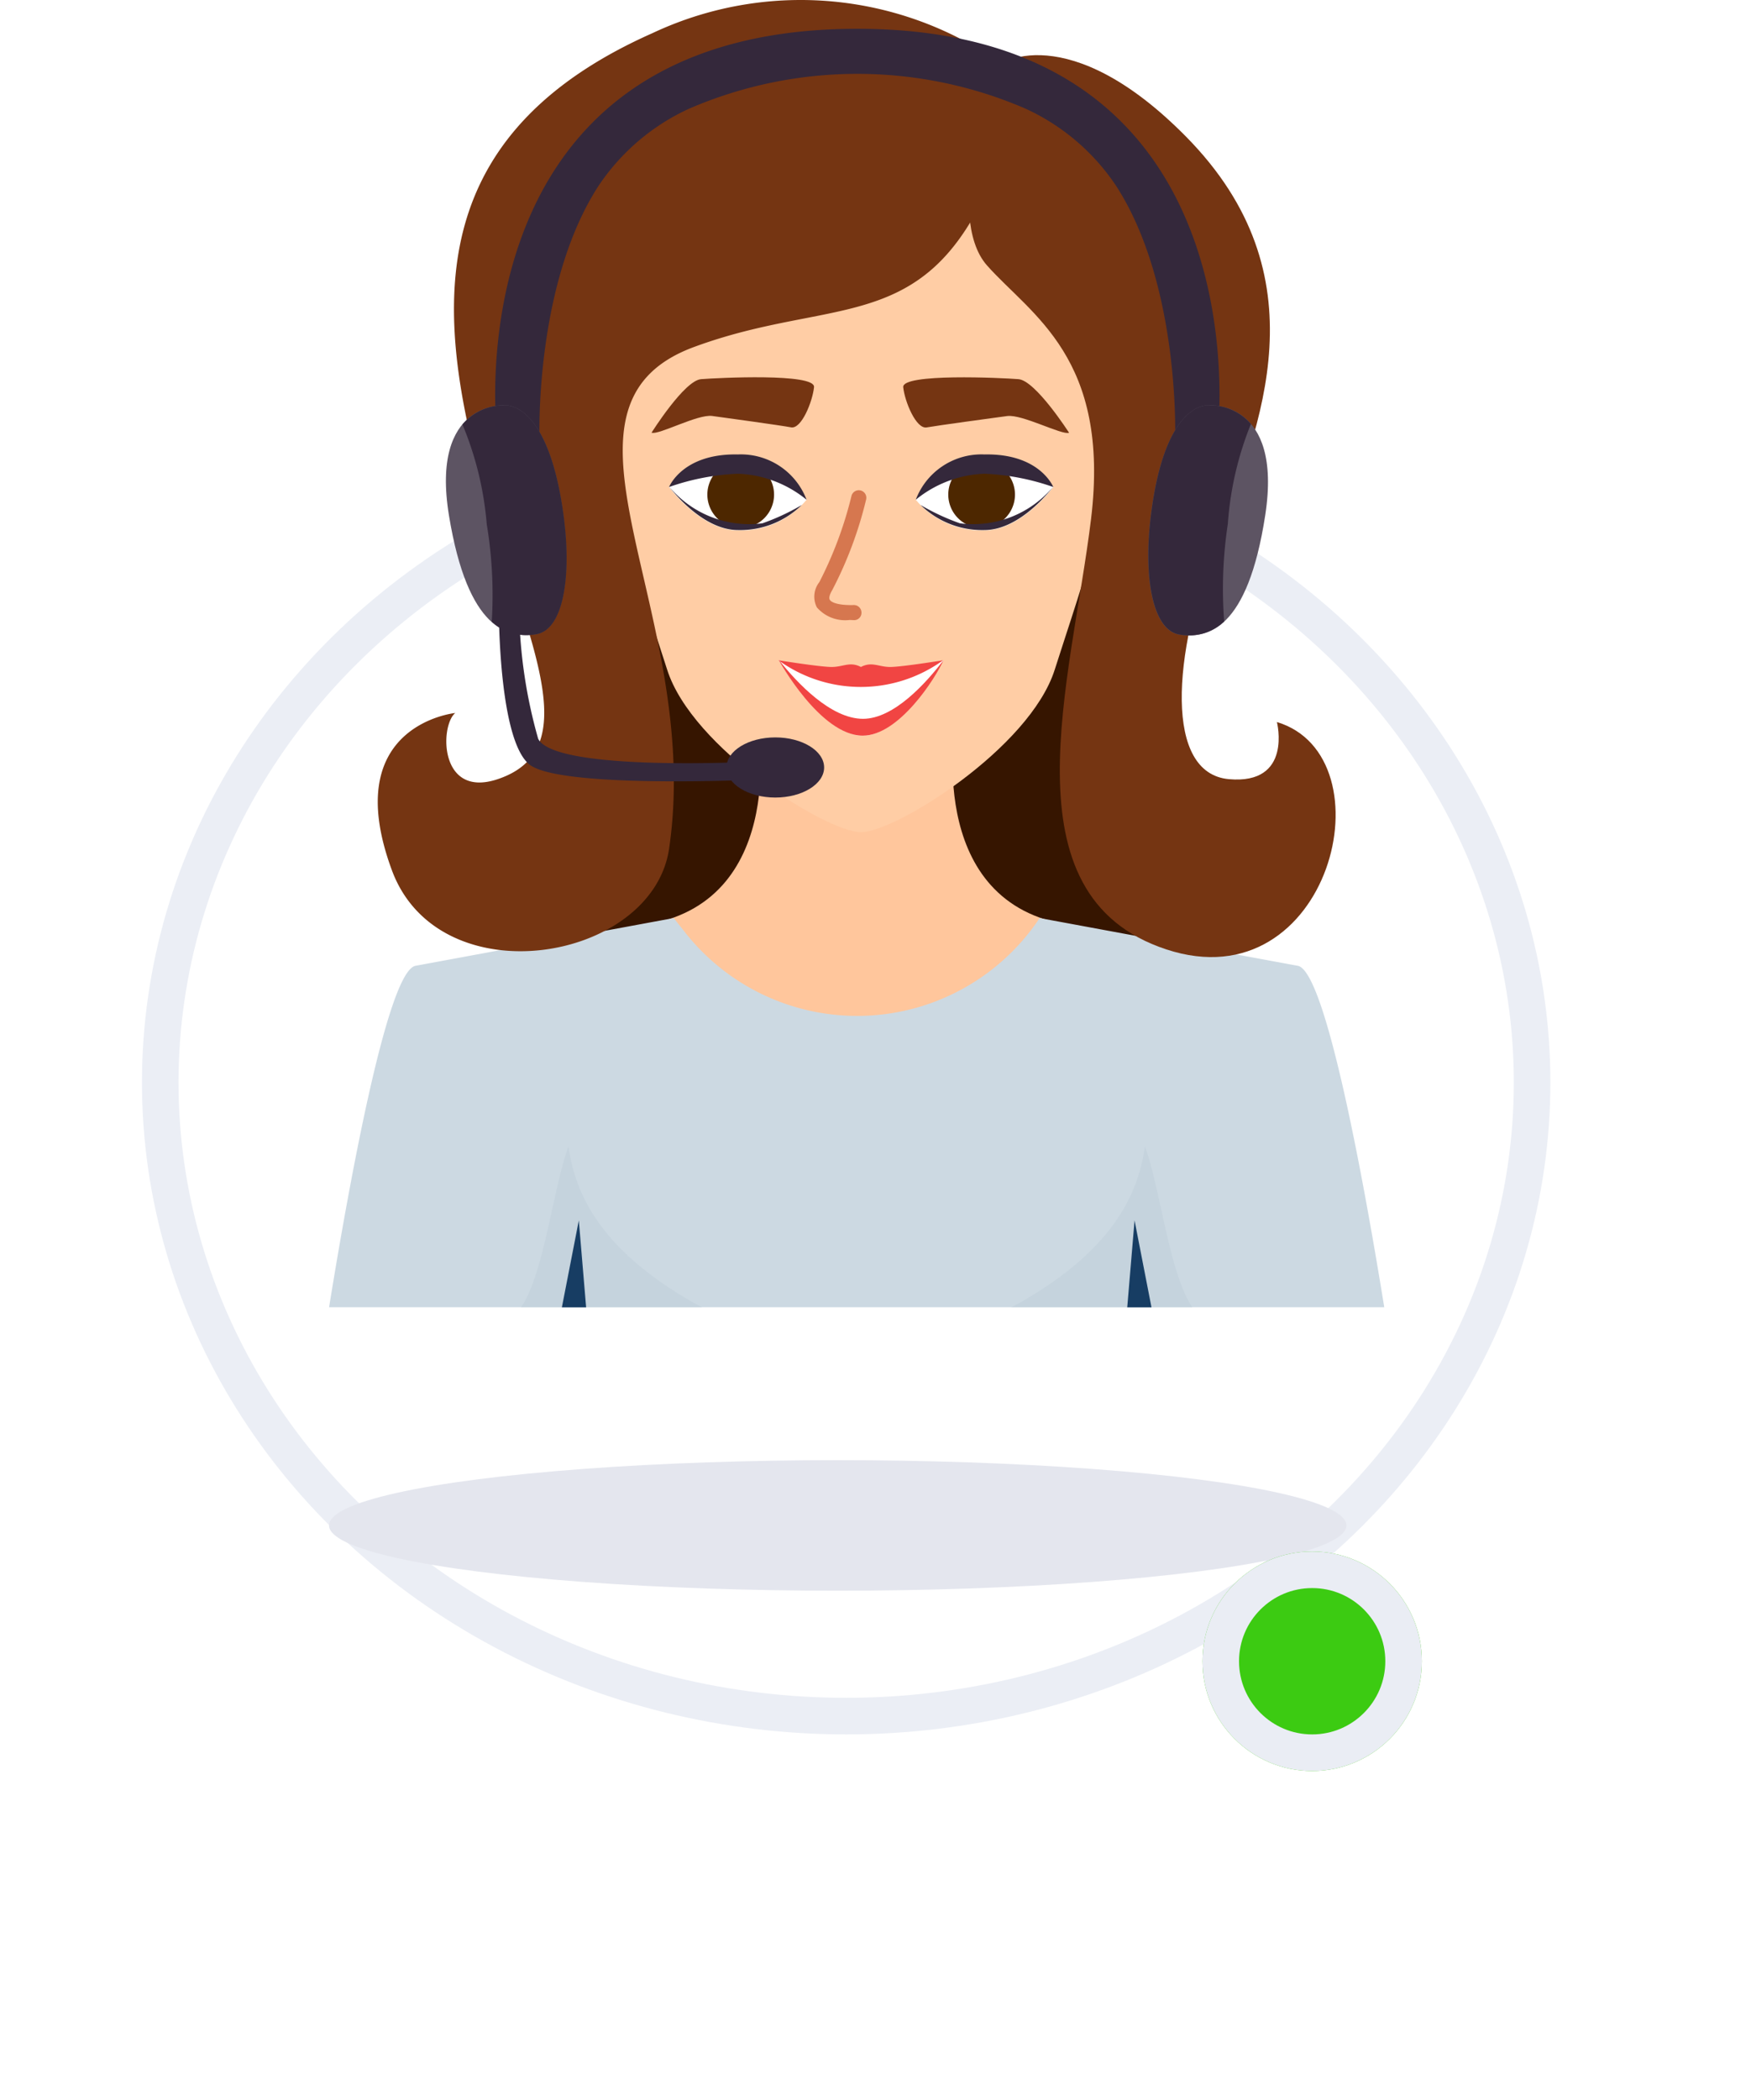 <svg xmlns="http://www.w3.org/2000/svg" xmlns:xlink="http://www.w3.org/1999/xlink" width="47.882" height="57.408" viewBox="0 0 47.882 57.408">
  <defs>
    <filter id="Ellipse_9535" x="0" y="30.914" width="45.821" height="21.569" filterUnits="userSpaceOnUse">
      <feOffset dy="3" input="SourceAlpha"/>
      <feGaussianBlur stdDeviation="3" result="blur"/>
      <feFlood flood-opacity="0.161"/>
      <feComposite operator="in" in2="blur"/>
      <feComposite in="SourceGraphic"/>
    </filter>
    <filter id="Ellipse_9532" x="23.882" y="33.408" width="24" height="24" filterUnits="userSpaceOnUse">
      <feOffset dy="3" input="SourceAlpha"/>
      <feGaussianBlur stdDeviation="3" result="blur-2"/>
      <feFlood flood-opacity="0.161"/>
      <feComposite operator="in" in2="blur-2"/>
      <feComposite in="SourceGraphic"/>
    </filter>
  </defs>
  <g id="Group_45604" data-name="Group 45604" transform="translate(-894.118 -384.592)">
    <g id="Group_45432" data-name="Group 45432" transform="translate(898 387.163)">
      <g id="Ellipse_9519" data-name="Ellipse 9519" transform="translate(0 9.197)" fill="#fff" stroke="#23468e" stroke-width="1" opacity="0.09">
        <ellipse cx="19.257" cy="17.82" rx="19.257" ry="17.82" stroke="none"/>
        <ellipse cx="19.257" cy="17.82" rx="18.757" ry="17.32" fill="none"/>
      </g>
      <g id="Group_45602" data-name="Group 45602" transform="translate(-901.205 -267.869)">
        <g transform="matrix(1, 0, 0, 1, 897.32, 265.3)" filter="url(#Ellipse_9535)">
          <ellipse id="Ellipse_9535-2" data-name="Ellipse 9535" cx="13.911" cy="1.784" rx="13.911" ry="1.784" transform="translate(9 36.91)" fill="#e4e6ee"/>
        </g>
        <g id="Group_45600" data-name="Group 45600" transform="translate(906.323 265.298)">
          <g id="Group_492" data-name="Group 492" transform="translate(0 0)">
            <path id="Path_728" data-name="Path 728" d="M269.8,242.851s-7.017-2.828-9.5,1.755.486,12.37-.44,14.814-2,2.931-2,2.931,2.535,7.069,9.36,6.679,12.09-3.608,9.7-7.215.878-12.48.341-14.138S274.721,240.706,269.8,242.851Z" transform="translate(-253.25 -239.312)" fill="#361500"/>
            <path id="Path_729" data-name="Path 729" d="M277.088,286.559l-2.71.193-2.71-.193s.882,4.815-2.958,5.523c0,0,3.421,6.348,5.667,6.262,2.245.086,5.667-6.262,5.667-6.262C276.206,291.374,277.088,286.559,277.088,286.559Z" transform="translate(-259.952 -266.823)" fill="#ffc69c"/>
            <path id="Path_730" data-name="Path 730" d="M274.679,311.2c-.519-3.209-1.588-9.189-2.364-9.332-1.061-.195-7.06-1.305-7.06-1.305l-.046.069a5.992,5.992,0,0,1-9.6.385l-.36-.454s-6,1.11-7.06,1.305c-.776.143-1.845,6.123-2.364,9.332Z" transform="translate(-245.826 -275.469)" fill="#ccd9e2"/>
            <g id="Group_488" data-name="Group 488" transform="translate(1.33)">
              <path id="Path_731" data-name="Path 731" d="M271.747,248.087s-7.593-.536-7.5,3.364,1.512,7.759,2.194,9.912,4.363,4.445,5.3,4.445,4.619-2.291,5.3-4.445,2.1-6.012,2.194-9.912S271.747,248.087,271.747,248.087Z" transform="translate(-258.528 -243.061)" fill="#ffcda5"/>
              <g id="Group_480" data-name="Group 480" transform="translate(7.966 12.422)">
                <g id="Group_478" data-name="Group 478">
                  <path id="Path_732" data-name="Path 732" d="M273.872,269.15a2.492,2.492,0,0,0-1.833-.948,2.751,2.751,0,0,0-1.927.6s.867,1.183,1.88,1.185A2.347,2.347,0,0,0,273.872,269.15Z" transform="translate(-270.112 -267.912)" fill="#fff"/>
                  <path id="Path_733" data-name="Path 733" d="M274.671,268.846a.912.912,0,1,1-.912-.912A.913.913,0,0,1,274.671,268.846Z" transform="translate(-271.8 -267.749)" fill="#4d2700"/>
                  <path id="Path_734" data-name="Path 734" d="M273.872,268.688a3.148,3.148,0,0,0-1.88-.711,6.485,6.485,0,0,0-1.88.363s.363-.921,1.88-.89A1.921,1.921,0,0,1,273.872,268.688Z" transform="translate(-270.112 -267.45)" fill="#34283b"/>
                  <path id="Path_735" data-name="Path 735" d="M272.665,270.762a2.849,2.849,0,0,1-2.548-1l0,0s.867,1.183,1.88,1.185a2.413,2.413,0,0,0,1.743-.685A6.13,6.13,0,0,1,272.665,270.762Z" transform="translate(-270.112 -268.88)" fill="#34283b"/>
                </g>
                <g id="Group_479" data-name="Group 479" transform="translate(6.746)">
                  <path id="Path_736" data-name="Path 736" d="M287.736,269.15a2.493,2.493,0,0,1,1.833-.948,2.752,2.752,0,0,1,1.928.6s-.867,1.183-1.88,1.185A2.349,2.349,0,0,1,287.736,269.15Z" transform="translate(-287.736 -267.912)" fill="#fff"/>
                  <path id="Path_737" data-name="Path 737" d="M290.058,268.846a.912.912,0,1,0,.912-.912A.912.912,0,0,0,290.058,268.846Z" transform="translate(-289.169 -267.749)" fill="#4d2700"/>
                  <path id="Path_738" data-name="Path 738" d="M287.736,268.688a3.149,3.149,0,0,1,1.88-.711,6.489,6.489,0,0,1,1.88.363s-.364-.921-1.88-.89A1.921,1.921,0,0,0,287.736,268.688Z" transform="translate(-287.736 -267.45)" fill="#34283b"/>
                  <path id="Path_739" data-name="Path 739" d="M289.164,270.762a2.849,2.849,0,0,0,2.548-1l0,0s-.867,1.183-1.88,1.185a2.412,2.412,0,0,1-1.743-.685A6.119,6.119,0,0,0,289.164,270.762Z" transform="translate(-287.956 -268.88)" fill="#34283b"/>
                </g>
              </g>
              <g id="Group_481" data-name="Group 481" transform="translate(11.934 13.399)">
                <path id="Path_740" data-name="Path 740" d="M281.453,273.549a1.024,1.024,0,0,1-.9-.345.643.643,0,0,1,.068-.689,10.645,10.645,0,0,0,.879-2.356.2.2,0,1,1,.4.1,10.764,10.764,0,0,1-.924,2.47c-.073.122-.1.22-.068.269.049.083.266.154.652.143a.207.207,0,0,1,.213.2.2.2,0,0,1-.2.213Z" transform="translate(-280.48 -270.002)" fill="#d6774f"/>
              </g>
              <g id="Group_482" data-name="Group 482" transform="translate(7.487 10.314)">
                <path id="Path_741" data-name="Path 741" d="M270.215,261.993c-.458.036-1.354,1.463-1.354,1.463.191.073,1.259-.512,1.659-.457s1.868.256,2.155.311.591-.713.629-1.1S270.672,261.957,270.215,261.993Z" transform="translate(-268.861 -261.943)" fill="#753512"/>
                <path id="Path_742" data-name="Path 742" d="M289.99,261.993c-.467-.037-3.191-.165-3.152.219s.35,1.152.642,1.1,1.79-.256,2.2-.311,1.5.53,1.693.457C291.371,263.456,290.457,262.03,289.99,261.993Z" transform="translate(-279.956 -261.943)" fill="#753512"/>
              </g>
              <g id="Group_483" data-name="Group 483" transform="translate(10.968 18.048)">
                <path id="Path_743" data-name="Path 743" d="M277.956,282.15a6.209,6.209,0,0,0,4.5,0s-1.095,2.06-2.207,2.06S277.956,282.15,277.956,282.15Z" transform="translate(-277.956 -282.15)" fill="#fff"/>
                <path id="Path_744" data-name="Path 744" d="M280.257,283.75c-.881,0-1.8-.982-2.286-1.59l-.015-.01s1.133,2.06,2.294,2.06c.989,0,1.992-1.572,2.207-2.06C281.991,282.76,281.108,283.75,280.257,283.75Z" transform="translate(-277.956 -282.15)" fill="#f14543"/>
                <path id="Path_745" data-name="Path 745" d="M281,282.333c-.313,0-.5-.157-.8,0-.3-.157-.484,0-.8,0s-1.453-.183-1.453-.183a3.837,3.837,0,0,0,4.5,0S281.317,282.333,281,282.333Z" transform="translate(-277.956 -282.15)" fill="#f14543"/>
              </g>
              <path id="Path_746" data-name="Path 746" d="M292.156,239.407s-1.336,3.922-.136,5.276,3.382,2.519,2.845,6.933-2.425,10.288,2.06,11.763,6.147-5.275,3.023-6.215c0,0,.439,1.72-1.316,1.561s-1.561-3.383-.341-6.524,2.926-7.234-.829-11.039C294.286,237.944,292.265,239.058,292.156,239.407Z" transform="translate(-275.36 -237.428)" fill="#753512"/>
              <path id="Path_747" data-name="Path 747" d="M266.965,237.209a9.518,9.518,0,0,0-10.153-1.306c-5.934,2.633-5.983,6.992-4.862,11.515s3.292,7.979.634,8.875c-1.61.543-1.588-1.461-1.165-1.807,0,0-3.2.319-1.735,4.292,1.288,3.5,7.126,2.523,7.583-.585.948-6.453-3.78-12.066.68-13.711S265.076,244.666,266.965,237.209Z" transform="translate(-249.3 -234.997)" fill="#753512"/>
              <g id="Group_487" data-name="Group 487" transform="translate(1.867 0.787)">
                <path id="Path_748" data-name="Path 748" d="M267.59,237.052c-11.248,0-9.847,11.175-9.847,11.175H258.9s-.137-4.181,1.611-6.877A5.954,5.954,0,0,1,263,239.232a11.594,11.594,0,0,1,9.184,0,5.954,5.954,0,0,1,2.486,2.117c1.748,2.7,1.611,6.877,1.611,6.877h1.159S278.838,237.052,267.59,237.052Z" transform="translate(-256.344 -237.052)" fill="#34283b"/>
                <g id="Group_486" data-name="Group 486" transform="translate(0 10.29)">
                  <g id="Group_484" data-name="Group 484" transform="translate(0 0.001)">
                    <path id="Path_749" data-name="Path 749" d="M255.76,263.941s-2.016-.124-1.5,3.015,1.614,3.348,2.365,3.244,1-1.553.758-3.3C256.951,263.745,255.76,263.941,255.76,263.941Z" transform="translate(-254.179 -263.939)" fill="#5d5463"/>
                    <path id="Path_750" data-name="Path 750" d="M256.484,263.941a1.476,1.476,0,0,0-1.132.523,8.929,8.929,0,0,1,.664,2.724,11.81,11.81,0,0,1,.137,2.665,1.4,1.4,0,0,0,1.2.347c.751-.1,1-1.553.758-3.3C257.675,263.745,256.484,263.941,256.484,263.941Z" transform="translate(-254.903 -263.939)" fill="#34283b"/>
                  </g>
                  <g id="Group_485" data-name="Group 485" transform="translate(19.204)">
                    <path id="Path_751" data-name="Path 751" d="M306.02,263.939s2.014-.148,1.531,3-1.573,3.368-2.326,3.272-1.02-1.541-.8-3.294C304.828,263.757,306.02,263.939,306.02,263.939Z" transform="translate(-304.353 -263.937)" fill="#5d5463"/>
                    <path id="Path_752" data-name="Path 752" d="M306.02,263.939a1.476,1.476,0,0,1,1.139.51,8.911,8.911,0,0,0-.631,2.731,11.788,11.788,0,0,0-.1,2.667,1.4,1.4,0,0,1-1.2.361c-.752-.095-1.02-1.541-.8-3.294C304.828,263.757,306.02,263.939,306.02,263.939Z" transform="translate(-304.353 -263.937)" fill="#34283b"/>
                  </g>
                </g>
                <path id="Path_753" data-name="Path 753" d="M257.954,278.575s-.01,3.7.893,4.257c.978.608,6.059.377,6.059.377v-.495s-5.413.284-5.877-.624a13.584,13.584,0,0,1-.521-3.515Z" transform="translate(-256.509 -262.682)" fill="#34283b"/>
                <ellipse id="Ellipse_79" data-name="Ellipse 79" cx="1.335" cy="0.822" rx="1.335" ry="0.822" transform="translate(7.669 19.369)" fill="#34283b"/>
              </g>
            </g>
            <g id="Group_489" data-name="Group 489" transform="translate(5.247 31.335)">
              <path id="Path_754" data-name="Path 754" d="M260.834,316.862c-.417,1.086-.658,3.465-1.3,4.4h4.957c-.1-.054-.209-.108-.307-.165C262.1,319.886,261.057,318.534,260.834,316.862Z" transform="translate(-259.534 -316.862)" fill="#b6c7d1" opacity="0.32" style="mix-blend-mode: multiply;isolation: isolate"/>
              <path id="Path_755" data-name="Path 755" d="M298.206,316.862c-.223,1.672-1.269,3.024-3.351,4.235-.1.057-.2.111-.306.165h4.957C298.864,320.327,298.622,317.948,298.206,316.862Z" transform="translate(-281.146 -316.862)" fill="#b6c7d1" opacity="0.32" style="mix-blend-mode: multiply;isolation: isolate"/>
            </g>
            <g id="Group_491" data-name="Group 491" transform="translate(6.365 33.358)">
              <g id="Group_490" data-name="Group 490">
                <path id="Path_756" data-name="Path 756" d="M263.118,324.525l-.2-2.376-.463,2.376Z" transform="translate(-262.455 -322.149)" fill="#173d63"/>
                <path id="Path_757" data-name="Path 757" d="M303.509,324.525l-.463-2.376-.2,2.376Z" transform="translate(-287.386 -322.149)" fill="#173d63"/>
              </g>
            </g>
          </g>
        </g>
      </g>
    </g>
    <g transform="matrix(1, 0, 0, 1, 894.12, 384.59)" filter="url(#Ellipse_9532)">
      <g id="Ellipse_9532-2" data-name="Ellipse 9532" transform="translate(32.88 39.41)" fill="#3ccb12" stroke="#eaedf4" stroke-width="1">
        <circle cx="3" cy="3" r="3" stroke="none"/>
        <circle cx="3" cy="3" r="2.5" fill="none"/>
      </g>
    </g>
  </g>
</svg>
